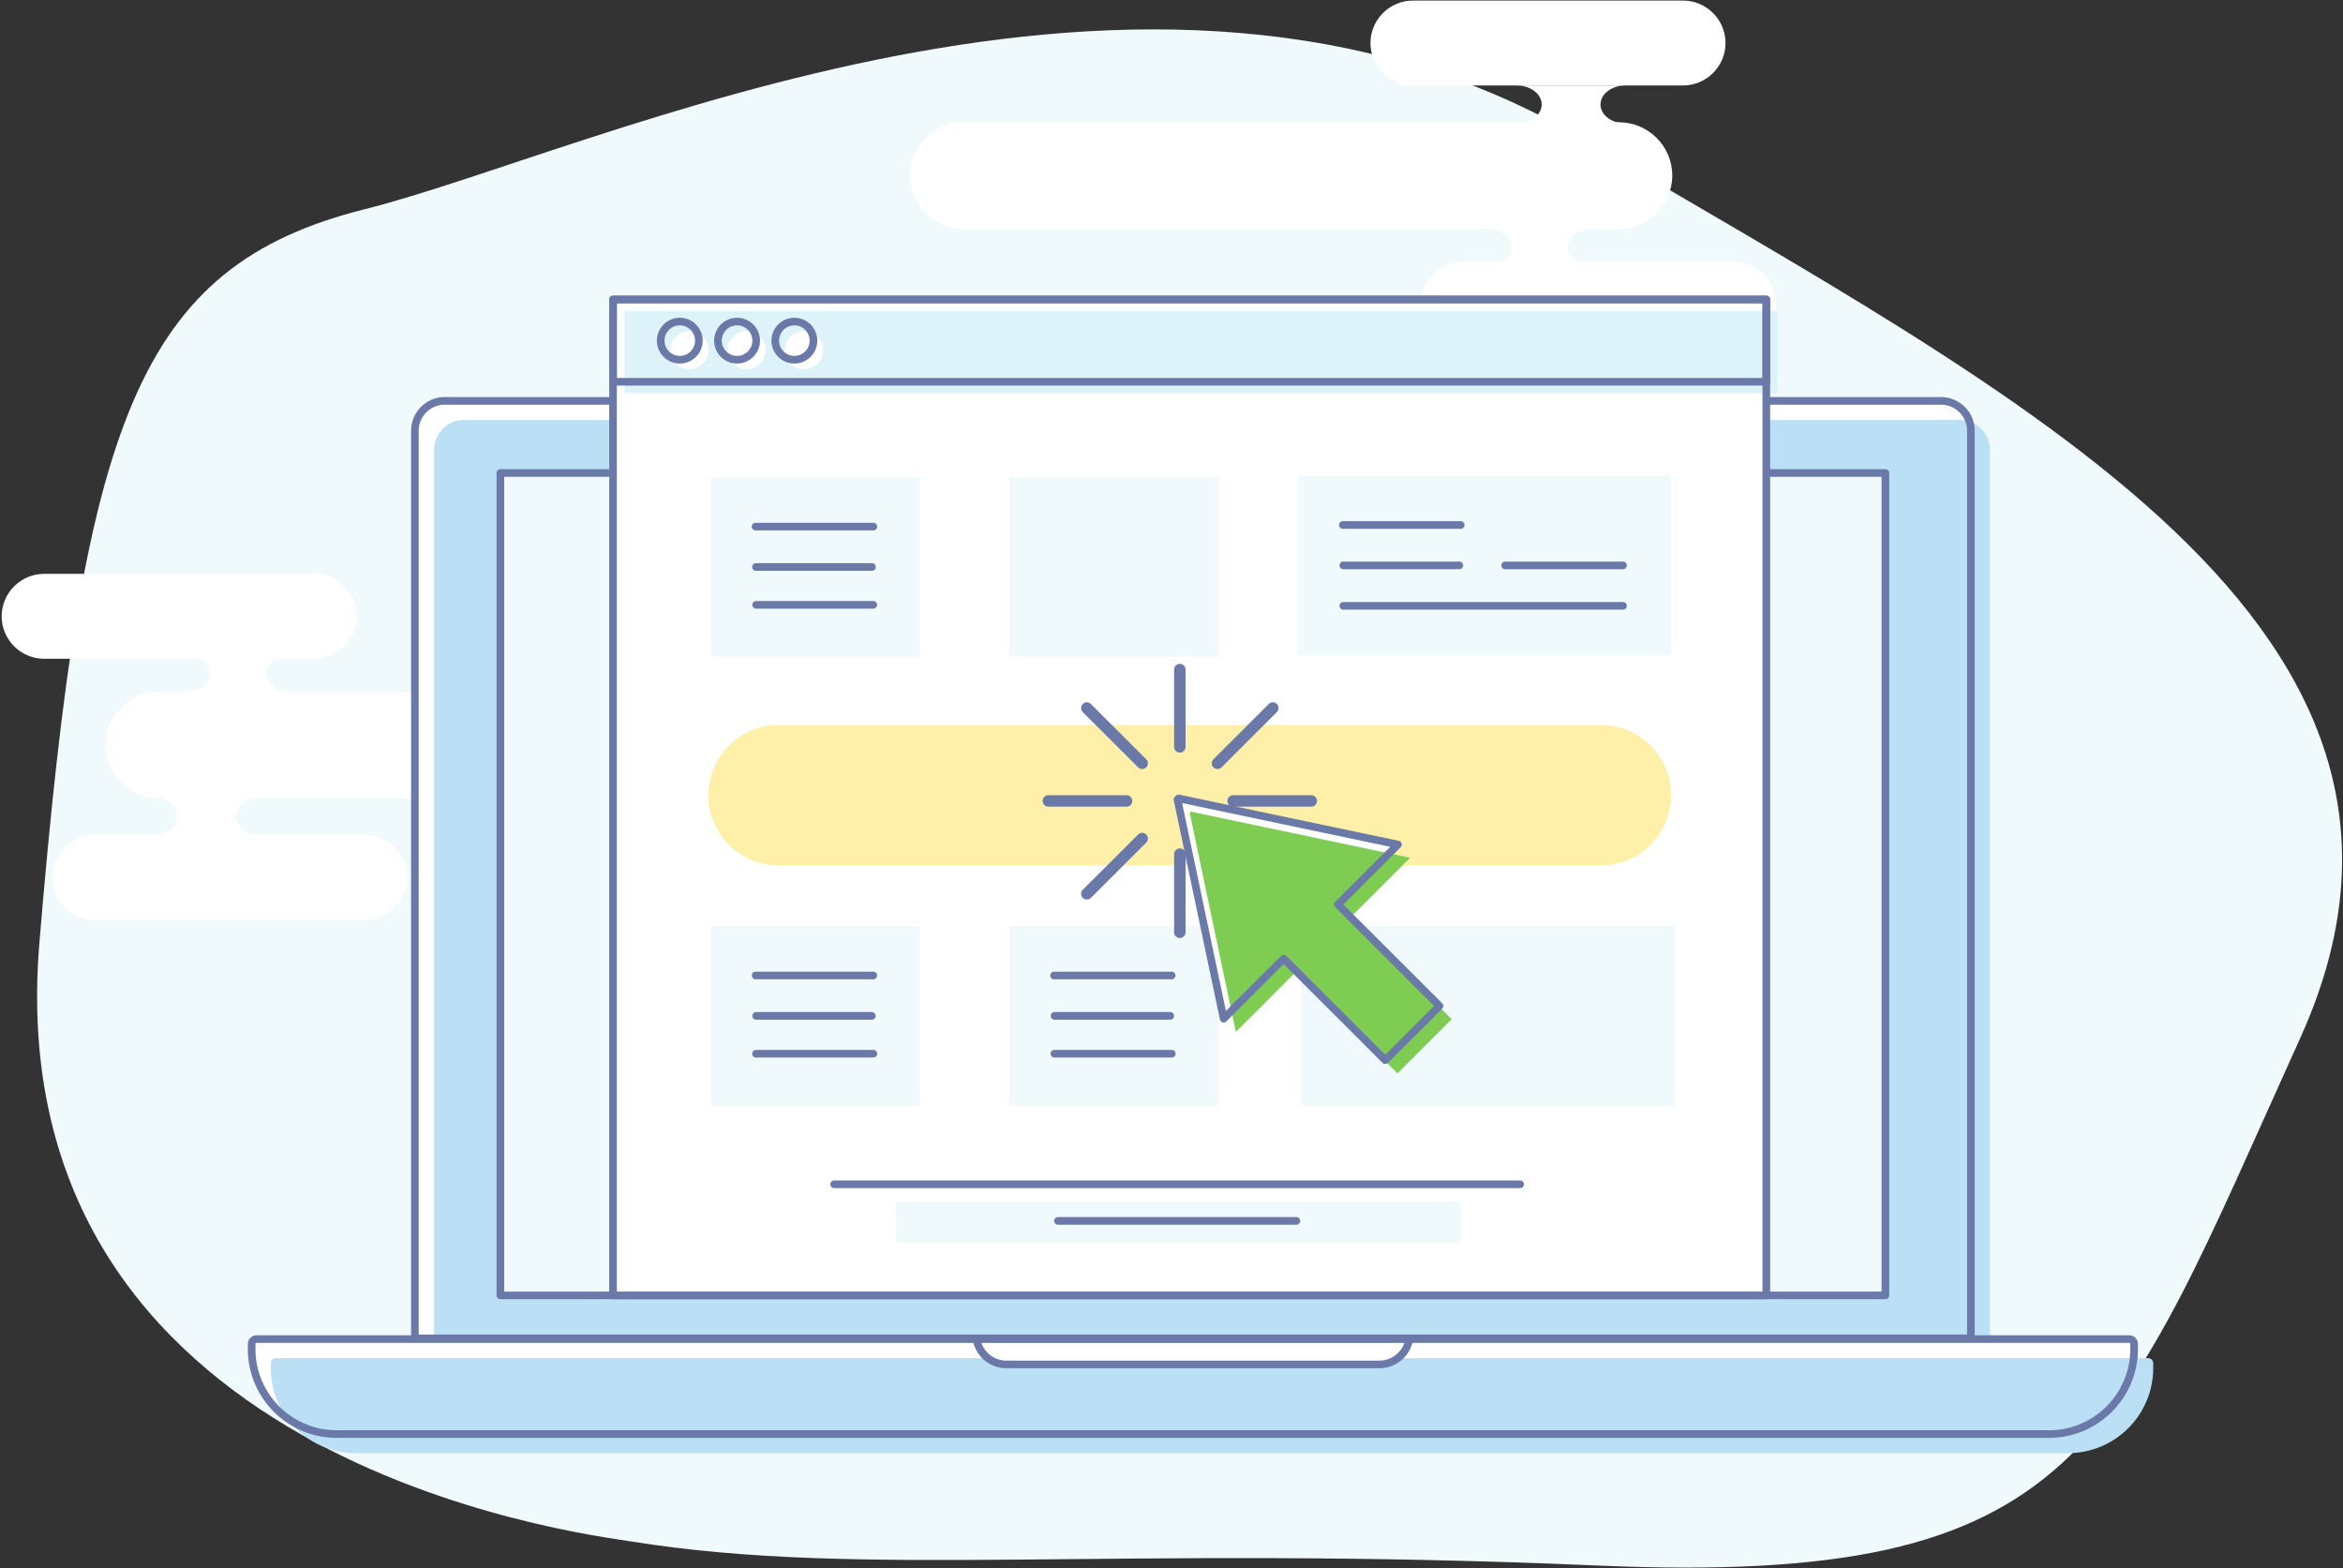 <svg xmlns="http://www.w3.org/2000/svg" width="520" height="348" viewBox="0 0 520 348">
    <rect x="0" y="0" width="520" height="348" fill="#333333" stroke="none"/>
    <g fill="none" fill-rule="evenodd">
        <path fill="#F0F9FC" d="M140.166 342.104C129.332 340.367-.841 324.715 8.74 209.28 18.323 93.844 30.351 59.13 80.96 46.428c50.609-12.7 173.631-72.8 270.167-15.655 96.535 57.144 200.704 108.397 159.367 199.64-41.337 91.243-48.105 121.68-155.96 117.023-107.852-4.657-162.851 2.931-214.368-5.332"/>
        <path fill="#FFF" d="M359.31 50.763H213.775c-6.505 0-11.828-5.317-11.828-11.815 0-6.499 5.323-11.816 11.828-11.816H359.31c6.505 0 11.828 5.317 11.828 11.816 0 6.498-5.323 11.815-11.828 11.815M373.524 18.974H313.59c-5.189 0-9.434-4.242-9.434-9.425 0-5.183 4.245-9.424 9.434-9.424h59.933c5.189 0 9.434 4.24 9.434 9.424 0 5.183-4.245 9.425-9.434 9.425M384.738 76.926h-59.933c-5.189 0-9.435-4.24-9.435-9.424 0-5.183 4.246-9.425 9.435-9.425h59.933c5.19 0 9.432 4.242 9.432 9.425 0 5.183-4.242 9.424-9.432 9.424"/>
        <path fill="#FFF" d="M353.256 58.828c-2.922 0-5.29-1.806-5.29-4.032 0-2.228 2.368-4.033 5.29-4.033h-23.084c2.922 0 5.29 1.805 5.29 4.033 0 2.226-2.368 4.032-5.29 4.032h23.084M360.734 27.392c-3.05 0-5.523-1.885-5.523-4.21 0-2.324 2.473-4.208 5.523-4.208h-24.096c3.05 0 5.522 1.884 5.522 4.209 0 2.324-2.472 4.209-5.522 4.209h24.096M35.228 153.515h145.535c6.505 0 11.827 5.317 11.827 11.815 0 6.499-5.322 11.816-11.827 11.816H35.228c-6.506 0-11.828-5.317-11.828-11.816 0-6.498 5.322-11.815 11.828-11.815M21.014 185.304h59.933c5.189 0 9.434 4.24 9.434 9.424 0 5.184-4.245 9.425-9.434 9.425H21.014c-5.189 0-9.434-4.241-9.434-9.425 0-5.183 4.245-9.424 9.434-9.424M9.8 127.351h59.933c5.189 0 9.434 4.241 9.434 9.425 0 5.183-4.245 9.424-9.434 9.424H9.8c-5.19 0-9.434-4.241-9.434-9.424 0-5.184 4.245-9.425 9.434-9.425"/>
        <path fill="#FFF" d="M41.282 145.45c2.922 0 5.29 1.805 5.29 4.032 0 2.227-2.368 4.033-5.29 4.033h23.084c-2.923 0-5.291-1.806-5.291-4.033 0-2.227 2.368-4.032 5.29-4.032H41.283M33.804 176.886c3.05 0 5.523 1.884 5.523 4.21 0 2.324-2.473 4.208-5.523 4.208H57.9c-3.05 0-5.523-1.884-5.523-4.209 0-2.325 2.473-4.209 5.523-4.209H33.804M437.415 297.026V95.593c0-3.646-2.988-6.63-6.637-6.63H98.718c-3.65 0-6.636 2.984-6.636 6.63v201.433h345.333"/>
        <path fill="#BBDFF5" d="M441.652 301.26V99.827c0-3.646-2.987-6.63-6.636-6.63h-332.06c-3.65 0-6.636 2.984-6.636 6.63V301.26h345.332"/>
        <path fill="#6A79A8" d="M92.93 296.18h343.637V95.593c0-3.188-2.598-5.783-5.79-5.783H98.72c-3.193 0-5.79 2.595-5.79 5.783V296.18zm344.485 1.693H92.082a.847.847 0 0 1-.848-.847V95.593c0-4.122 3.357-7.477 7.485-7.477h332.059c4.128 0 7.484 3.355 7.484 7.477v201.433a.846.846 0 0 1-.847.847z"/>
        <path fill="#FFF" d="M454.752 318.258H74.72c-10.401 0-18.864-8.453-18.864-18.843v-1.131c0-.61.496-1.106 1.107-1.106h415.573c.61 0 1.106.495 1.106 1.106v1.106c0 10.404-8.472 18.868-18.889 18.868"/>
        <path fill="#BBDFF5" d="M458.99 322.492H78.957c-10.401 0-18.864-8.453-18.864-18.844v-1.13c0-.611.496-1.106 1.107-1.106h415.573c.61 0 1.106.495 1.106 1.105v1.106c0 10.405-8.472 18.869-18.889 18.869"/>
        <path fill="#6A79A8" d="M56.962 298.025a.259.259 0 0 0-.26.258v1.132c0 9.923 8.083 17.997 18.017 17.997h380.033c9.95 0 18.041-8.085 18.041-18.022v-1.107a.258.258 0 0 0-.258-.258H56.962zm397.79 21.08H74.72c-10.869 0-19.711-8.833-19.711-19.69v-1.132c0-1.076.877-1.951 1.954-1.951h415.573c1.076 0 1.953.875 1.953 1.951v1.107c0 10.87-8.853 19.715-19.736 19.715z"/>
        <path fill="#FFF" d="M216.729 297.184a6.738 6.738 0 0 0 6.638 5.618h82.762a6.739 6.739 0 0 0 6.64-5.618h-96.04"/>
        <path fill="#6A79A8" d="M217.816 298.032a5.859 5.859 0 0 0 5.551 3.923h82.762a5.86 5.86 0 0 0 5.551-3.923h-93.864zm88.313 5.617h-82.762a7.548 7.548 0 0 1-7.475-6.325.847.847 0 0 1 .837-.986h96.04a.846.846 0 0 1 .835.986 7.548 7.548 0 0 1-7.475 6.325z"/>
        <path fill="#FFF" d="M111.051 287.483h307.394V104.971H111.051z"/>
        <path fill="#F0F9FC" d="M111.051 287.483h307.394V104.971H111.051z"/>
        <path fill="#6A79A8" d="M111.899 286.636h305.699V105.817h-305.7v180.82zm306.546 1.694H111.051a.847.847 0 0 1-.847-.847V104.971c0-.468.379-.847.847-.847h307.394c.47 0 .848.38.848.847v182.512a.846.846 0 0 1-.848.847z"/>
        <path fill="#FFF" d="M136.055 287.483h255.958V66.467H136.055z"/>
        <path fill="#DEF3F9" d="M138.598 87.27h255.958V69.007H138.598z"/>
        <path fill="#6A79A8" d="M136.903 83.883h254.262v-16.57H136.903v16.57zm255.11 1.693H136.055a.847.847 0 0 1-.847-.846V66.467c0-.467.38-.847.847-.847h255.958c.47 0 .848.38.848.847V84.73a.846.846 0 0 1-.848.846z"/>
        <path fill="#FFF" d="M157.229 77.715a4.236 4.236 0 0 0-4.238-4.233 4.236 4.236 0 0 0-4.238 4.233 4.236 4.236 0 0 0 4.238 4.234 4.236 4.236 0 0 0 4.238-4.234M169.943 77.715a4.236 4.236 0 0 0-4.238-4.233 4.236 4.236 0 0 0-4.238 4.233 4.236 4.236 0 0 0 4.238 4.234 4.236 4.236 0 0 0 4.238-4.234M182.657 77.715a4.236 4.236 0 0 0-4.238-4.233 4.236 4.236 0 0 0-4.238 4.233 4.236 4.236 0 0 0 4.238 4.234 4.236 4.236 0 0 0 4.238-4.234"/>
        <path fill="#6A79A8" d="M150.872 72.212c-1.87 0-3.39 1.52-3.39 3.387a3.393 3.393 0 0 0 3.39 3.386c1.87 0 3.39-1.519 3.39-3.386a3.393 3.393 0 0 0-3.39-3.387zm0 8.467a5.089 5.089 0 0 1-5.086-5.08 5.089 5.089 0 0 1 5.086-5.08 5.089 5.089 0 0 1 5.086 5.08 5.089 5.089 0 0 1-5.086 5.08zM163.586 72.212c-1.87 0-3.39 1.52-3.39 3.387a3.393 3.393 0 0 0 3.39 3.386c1.87 0 3.39-1.519 3.39-3.386a3.393 3.393 0 0 0-3.39-3.387zm0 8.467a5.089 5.089 0 0 1-5.086-5.08 5.089 5.089 0 0 1 5.086-5.08 5.089 5.089 0 0 1 5.086 5.08 5.089 5.089 0 0 1-5.086 5.08zM176.3 72.212c-1.87 0-3.39 1.52-3.39 3.387a3.393 3.393 0 0 0 3.39 3.386c1.87 0 3.39-1.519 3.39-3.386a3.393 3.393 0 0 0-3.39-3.387zm0 8.467a5.089 5.089 0 0 1-5.086-5.08 5.089 5.089 0 0 1 5.086-5.08 5.089 5.089 0 0 1 5.085 5.08 5.089 5.089 0 0 1-5.085 5.08z"/>
        <path fill="#6A79A8" d="M136.903 286.636h254.262V67.314H136.903v219.322zm255.11 1.694H136.055a.847.847 0 0 1-.847-.847V66.467c0-.467.38-.847.847-.847h255.958c.47 0 .848.38.848.847v221.016a.846.846 0 0 1-.848.847z"/>
        <path fill="#F0F9FC" d="M198.845 275.743h125.303v-9.027H198.845z"/>
        <path fill="#6A79A8" d="M287.69 271.796h-52.862a.847.847 0 1 1 0-1.693h52.862a.847.847 0 1 1 0 1.693M337.389 263.674h-152.26a.847.847 0 1 1 0-1.694h152.26a.847.847 0 1 1 0 1.694"/>
        <path fill="#F0F9FC" d="M224.048 145.784h46.28v-39.891h-46.28z"/>
        <path fill="#FFF0A9" d="M355.243 192.07H172.826c-8.623 0-15.613-6.984-15.613-15.598 0-8.613 6.99-15.596 15.613-15.596h182.417c8.623 0 15.613 6.983 15.613 15.596 0 8.614-6.99 15.597-15.613 15.597"/>
        <path fill="#F0F9FC" d="M369.856 105.532h-81.885v39.891h82.885v-39.891h-1"/>
        <path fill="#6A79A8" d="M360.18 135.303h-62.02a.847.847 0 1 1 0-1.693h62.02a.847.847 0 1 1 0 1.693M360.18 126.324h-26.098a.847.847 0 1 1 0-1.693h26.099a.847.847 0 1 1 0 1.693M323.845 126.324H298.16a.847.847 0 1 1 0-1.693h25.686a.847.847 0 1 1 0 1.693M324.158 117.359H298.06a.847.847 0 1 1 0-1.693h26.098a.847.847 0 1 1 0 1.693"/>
        <path fill="#F0F9FC" d="M370.704 205.506h-81.886v39.892h82.886v-39.892h-1M224.048 245.405h46.28v-39.892h-46.28z"/>
        <path fill="#6A79A8" d="M260.038 234.697H234.04a.847.847 0 1 1 0-1.693h25.998a.847.847 0 1 1 0 1.693M259.726 226.299H234.04a.847.847 0 1 1 0-1.694h25.686a.847.847 0 1 1 0 1.694M260.038 217.334H233.94a.847.847 0 1 1 0-1.694h26.098a.847.847 0 1 1 0 1.694"/>
        <path fill="#F0F9FC" d="M157.818 245.405h46.28v-39.892h-46.28z"/>
        <path fill="#6A79A8" d="M193.808 234.697H167.81a.847.847 0 1 1 0-1.693h25.998a.847.847 0 1 1 0 1.693M193.496 226.299H167.81a.847.847 0 1 1 0-1.694h25.686a.847.847 0 1 1 0 1.694M193.808 217.334H167.71a.847.847 0 1 1 0-1.694h26.098a.847.847 0 1 1 0 1.694"/>
        <path fill="#F0F9FC" d="M157.818 145.784h46.28v-39.891h-46.28z"/>
        <path fill="#6A79A8" d="M193.808 135.077H167.81a.847.847 0 1 1 0-1.694h25.998a.847.847 0 1 1 0 1.694M193.496 126.678H167.81a.847.847 0 1 1 0-1.693h25.686a.847.847 0 1 1 0 1.693M193.808 117.713H167.71a.847.847 0 1 1 0-1.693h26.098a.847.847 0 1 1 0 1.693M261.849 208.17a1.27 1.27 0 0 1-1.271-1.27v-17.34a1.27 1.27 0 0 1 2.542 0v17.34c0 .701-.569 1.27-1.271 1.27M261.849 167.022a1.27 1.27 0 0 1-1.271-1.27V148.6a1.27 1.27 0 0 1 2.542 0v17.153c0 .701-.569 1.27-1.271 1.27M282.483 199.631c-.326 0-.65-.124-.899-.371l-12.274-12.262a1.272 1.272 0 0 1 1.798-1.796l12.274 12.261a1.269 1.269 0 0 1-.9 2.168M253.492 170.67c-.325 0-.65-.123-.9-.371l-12.276-12.264a1.269 1.269 0 0 1 0-1.797 1.272 1.272 0 0 1 1.798 0l12.277 12.265a1.268 1.268 0 0 1-.899 2.168M291.03 179.019H273.67a1.27 1.27 0 1 1 0-2.54h17.359a1.27 1.27 0 1 1 0 2.54M250.027 179.019h-17.359a1.27 1.27 0 1 1 0-2.54h17.359a1.27 1.27 0 1 1 0 2.54M270.208 170.668a1.268 1.268 0 0 1-.899-2.168l12.275-12.262a1.272 1.272 0 0 1 1.798 0c.496.497.496 1.3 0 1.797l-12.275 12.261a1.268 1.268 0 0 1-.899.372M241.215 199.631a1.269 1.269 0 0 1-.9-2.168l12.277-12.263a1.272 1.272 0 0 1 1.798 0c.496.496.496 1.3 0 1.797l-12.276 12.263a1.268 1.268 0 0 1-.9.371"/>
        <path fill="#FFF" d="M319.476 223.254l-22.542-22.518 13.32-13.307-48.671-10.236-.257.257 10.247 48.62 13.32-13.306 22.543 22.519 12.04-12.029"/>
        <path fill="#7ECD52" d="M322.19 226.19l-22.542-22.519 13.32-13.306-48.672-10.236-.257.257 10.247 48.62 13.32-13.306 22.543 22.519 12.04-12.029"/>
        <path fill="#6A79A8" d="M284.893 211.917c.217 0 .434.083.6.248l21.943 21.92 10.842-10.83-21.943-21.92a.846.846 0 0 1 0-1.198l12.214-12.201-46.194-9.716 9.725 46.147 12.214-12.202a.847.847 0 0 1 .6-.248zm22.543 24.212a.844.844 0 0 1-.6-.248l-21.943-21.92-12.72 12.708a.849.849 0 0 1-1.43-.424l-10.246-48.62a.847.847 0 0 1 .23-.774l.257-.257a.846.846 0 0 1 .773-.23l48.672 10.237a.847.847 0 0 1 .425 1.427l-12.721 12.707 21.943 21.92a.847.847 0 0 1 0 1.198l-12.041 12.028a.845.845 0 0 1-.6.248z"/>
    </g>
</svg>
